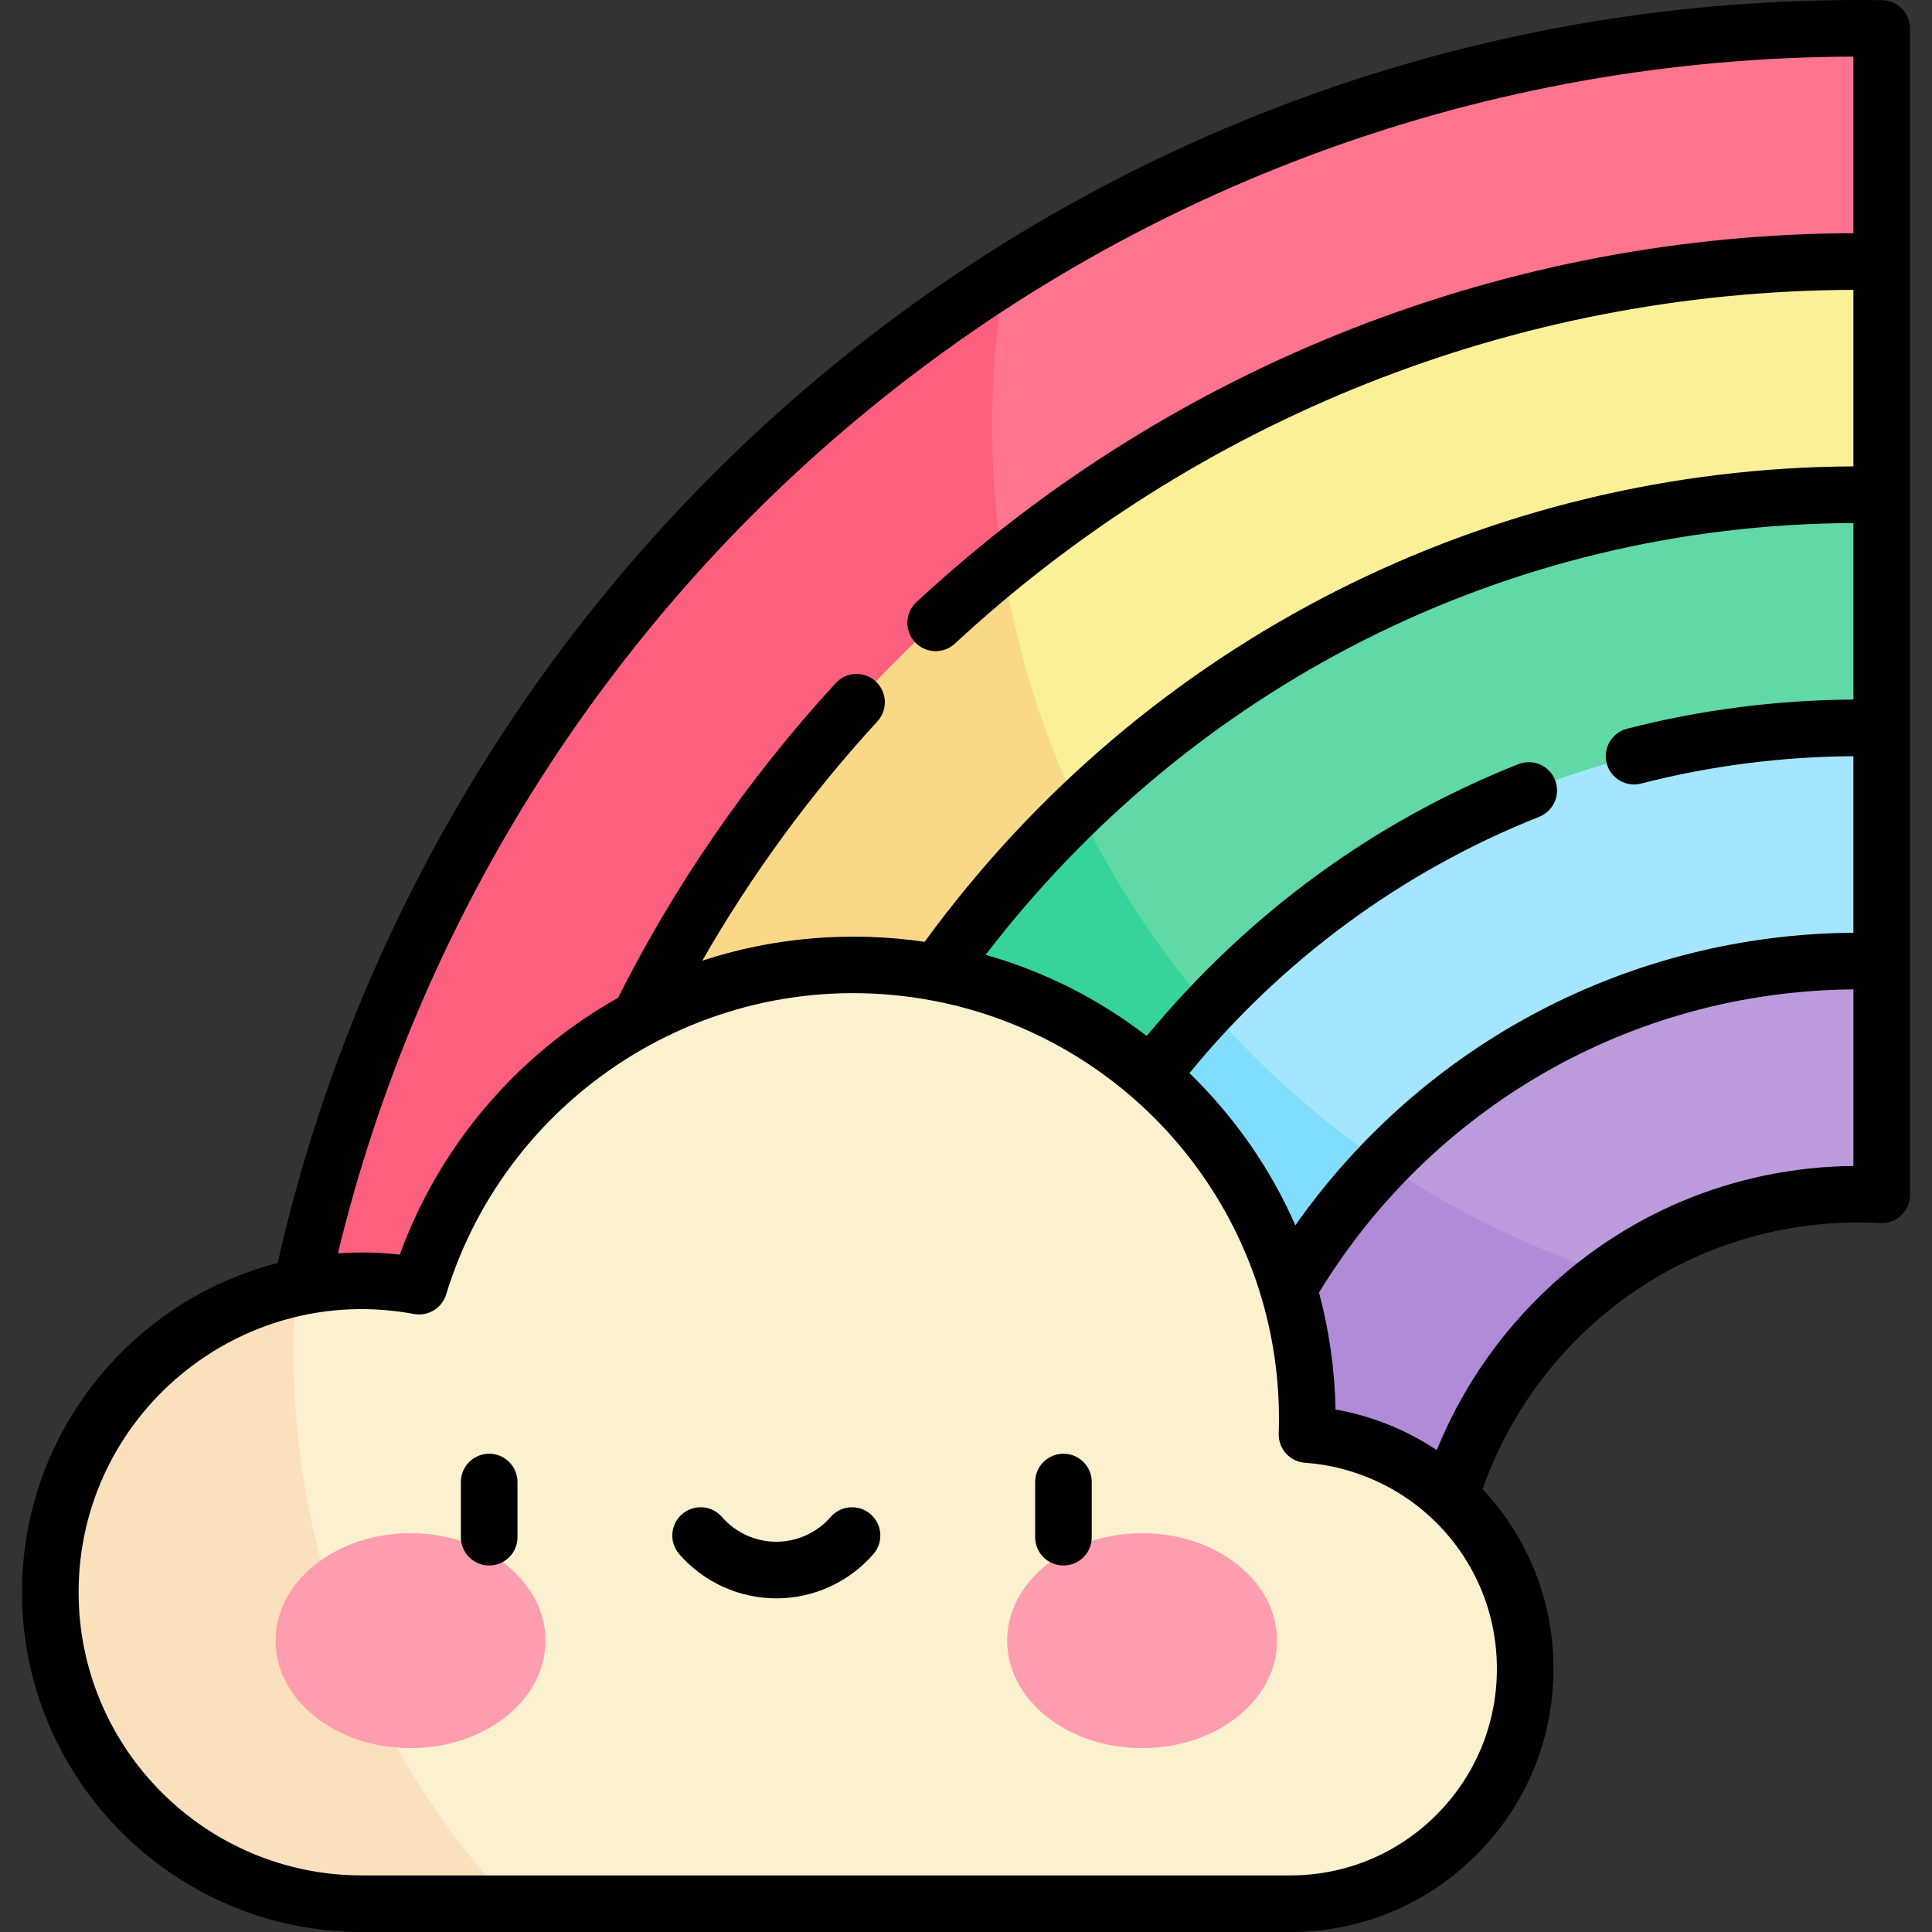 <svg id="Capa_1" enable-background="new 0 0 512 512" height="512" viewBox="0 0 512 512" width="512" xmlns="http://www.w3.org/2000/svg"><rect x="0" y="0" width="512" height="512" fill="#333333" stroke="none"/><g><g><path d="m132.373 429.391h-61.796c0-233.001 188.89-421.891 421.891-421.891 2.07 0 4.14.01 6.2.041v61.816z" fill="#ff748f"/><path d="m262.912 112.66c0-13.429 1.137-26.59 3.289-39.407-117.603 74.875-195.623 206.394-195.623 356.138h61.796l177.871-174.831c-29.716-39.517-47.333-88.65-47.333-141.9z" fill="#fd5f7e"/><path d="m194.169 429.391h-61.796c0-96.185 37.459-186.613 105.465-254.62 68.017-68.017 158.445-105.475 254.63-105.475 2.07 0 4.14.021 6.2.062v61.806z" fill="#f9f097"/><path d="m265.788 149.569c-9.675 7.868-19.01 16.264-27.949 25.202-68.006 68.006-105.465 158.435-105.465 254.62h61.796l145.456-142.459c-38.566-35.342-65.361-83.311-73.838-137.363z" fill="#f9d888"/><path d="m255.965 429.391h-61.796c0-79.676 31.032-154.582 87.369-210.93 56.337-56.337 131.255-87.369 210.93-87.369 2.07 0 4.14.021 6.2.072v61.806z" fill="#60d9a7"/><path d="m285.824 214.278c-1.437 1.382-2.872 2.769-4.286 4.183-56.337 56.348-87.369 131.255-87.369 210.93h61.796l118.859-115.783c-38.376-23.812-69.429-58.302-89-99.33z" fill="#36d39a"/><path d="m317.761 429.391h-61.796c0-63.166 24.595-122.562 69.273-167.23 44.668-44.668 104.054-69.273 167.23-69.273 2.07 0 4.14.031 6.2.082v61.827z" fill="#a4e6ff"/><path d="m320.4 267.154c-41.607 44.055-64.435 101.394-64.435 162.237h61.796l98.747-95.301c-37.463-14.004-70.425-37.232-96.108-66.936z" fill="#81ddfd"/><path d="m498.669 254.797v61.847c-2.06-.113-4.12-.165-6.2-.165-30.156 0-58.51 11.741-79.84 33.071s-33.071 49.684-33.071 79.84h-61.796c0-46.666 18.168-90.541 51.167-123.53 32.999-32.999 76.874-51.177 123.54-51.177 2.07.001 4.14.032 6.2.114z" fill="#bc9bdd"/><path d="m366.582 308.265c-31.508 32.702-48.82 75.582-48.82 121.126h61.796c0-30.156 11.741-58.51 33.071-79.84 4.393-4.393 9.088-8.372 14.031-11.933-21.541-6.945-41.734-16.888-60.078-29.353z" fill="#b08bd7"/><path d="m385.958 398.222c-11.027-11.027-25.161-17.034-39.584-18.059 2.309-68.317-52.403-124.448-120.232-124.448-54.204 0-100.031 35.848-115.078 85.128-4.927-.917-10.001-1.42-15.194-1.42-45.585 0-82.538 36.954-82.538 82.538s36.953 82.539 82.538 82.539h246.066c15.933 0 31.866-6.078 44.022-18.234 24.312-24.313 24.312-63.731 0-88.044z" fill="#fbf1cf"/><path d="m77.79 358.023c0-5.633.219-11.214.644-16.738-37.208 8.004-65.102 41.076-65.102 80.676 0 45.584 36.954 82.539 82.538 82.539h39.493c-35.717-38.412-57.573-89.888-57.573-146.477z" fill="#fae0bd"/><g><g><g><ellipse cx="108.79" cy="434.794" fill="#ff9db0" rx="35.769" ry="28.485"/></g><g><ellipse cx="302.673" cy="434.794" fill="#ff9db0" rx="35.769" ry="28.485"/></g></g></g></g><g><path d="m129.636 414.874c4.142 0 7.5-3.357 7.5-7.5v-14.622c0-4.142-3.358-7.5-7.5-7.5s-7.5 3.358-7.5 7.5v14.622c0 4.142 3.358 7.5 7.5 7.5z"/><path d="m281.826 414.874c4.142 0 7.5-3.357 7.5-7.5v-14.622c0-4.142-3.358-7.5-7.5-7.5s-7.5 3.358-7.5 7.5v14.622c0 4.142 3.358 7.5 7.5 7.5z"/><path d="m205.731 423.578c9.856 0 19.229-4.269 25.716-11.712 2.721-3.123 2.396-7.86-.727-10.582-3.122-2.722-7.86-2.396-10.582.727-3.637 4.173-8.888 6.567-14.408 6.567s-10.771-2.394-14.408-6.567c-2.722-3.123-7.459-3.448-10.582-.727s-3.448 7.458-.727 10.582c6.489 7.443 15.862 11.712 25.718 11.712z"/><path d="m95.87 512h246.066c18.632 0 36.149-7.256 49.325-20.432 13.175-13.175 20.432-30.692 20.432-49.325 0-17.836-6.664-34.639-18.789-47.601 5.178-14.842 13.765-28.526 25.028-39.789 21.985-21.985 51.191-32.324 80.326-30.721 4.296.234 7.912-3.183 7.912-7.489v-61.847c0-13.932 0-235.093 0-247.256 0-4.098-3.289-7.437-7.386-7.499-2.099-.031-4.208-.041-6.315-.041-50.447 0-99.846 8.667-146.826 25.762-45.396 16.519-87.452 40.48-124.997 71.219-74.079 60.65-126.155 144.927-147.062 237.736-38.903 9.942-67.752 45.287-67.752 87.245 0 49.647 40.391 90.038 90.038 90.038zm311.455-167.752c-11.48 11.479-20.539 25.17-26.562 40.052-8.343-5.586-17.698-9.169-26.84-10.76-.198-10.772-1.745-21.236-4.376-31.004 29.741-48.712 82.39-79.863 141.622-80.336v46.787c-31.678.332-61.409 12.825-83.844 35.261zm83.844-205.641v46.784c-20.161.11-40.458 2.701-60 7.736-4.011 1.034-6.425 5.123-5.391 9.134 1.032 4.004 5.117 6.426 9.134 5.391 18.504-4.77 37.521-7.145 56.256-7.255v46.79c-58.95.417-113.786 29.098-147.883 77.529-6.777-15.45-16.456-29.044-28.063-40.336 24.148-29.514 55.777-53.277 92.679-67.924 3.843-1.526 5.734-5.879 4.204-9.738-1.522-3.836-5.868-5.736-9.738-4.204-37.835 15.018-71.176 39.108-98.485 72.028-12.826-9.88-27.264-17.139-42.684-21.501 54.04-70.494 137.21-114.033 229.971-114.434zm-401.609 193.539c21.015-87.243 70.652-166.3 140.589-223.559 36.234-29.666 76.818-52.79 120.623-68.729 44.927-16.348 92.157-24.708 140.397-24.856v46.796c-90.276.278-179.401 33.895-248.305 97.763-3.039 2.815-3.219 7.561-.403 10.599 2.838 3.054 7.577 3.204 10.599.403 63.814-59.154 147.978-93.42 238.109-93.752v46.783c-95.8.434-187.333 45.44-246.132 125.997-19.406-2.846-39.791-1.301-58.923 4.997 13.038-22.753 28.641-44.071 46.4-63.413 2.813-3.064 2.586-7.807-.453-10.597-3.068-2.816-7.812-2.582-10.597.453-23.862 25.998-43.069 54.366-57.686 83.417-27.157 15.256-47.517 39.671-57.831 68.05-5.7-.646-10.904-.711-16.387-.352zm20.131 16.07c3.756.7 7.432-1.532 8.546-5.183 0-.002.001-.003.001-.005 16.416-53.744 71.131-88.663 128.775-77.882h.001c41.442 7.75 75.173 38.243 87.211 78.494 3.558 11.898 5.063 24.147 4.653 36.269-.136 4.031 2.94 7.448 6.964 7.734 12.748.907 25.329 6.403 34.812 15.881 10.342 10.342 16.038 24.092 16.038 38.718s-5.696 28.376-16.038 38.719-24.093 16.039-38.718 16.039h-246.066c-41.376 0-75.038-33.662-75.038-75.039 0-46.721 42.533-82.355 88.859-73.745z"/></g></g></svg>